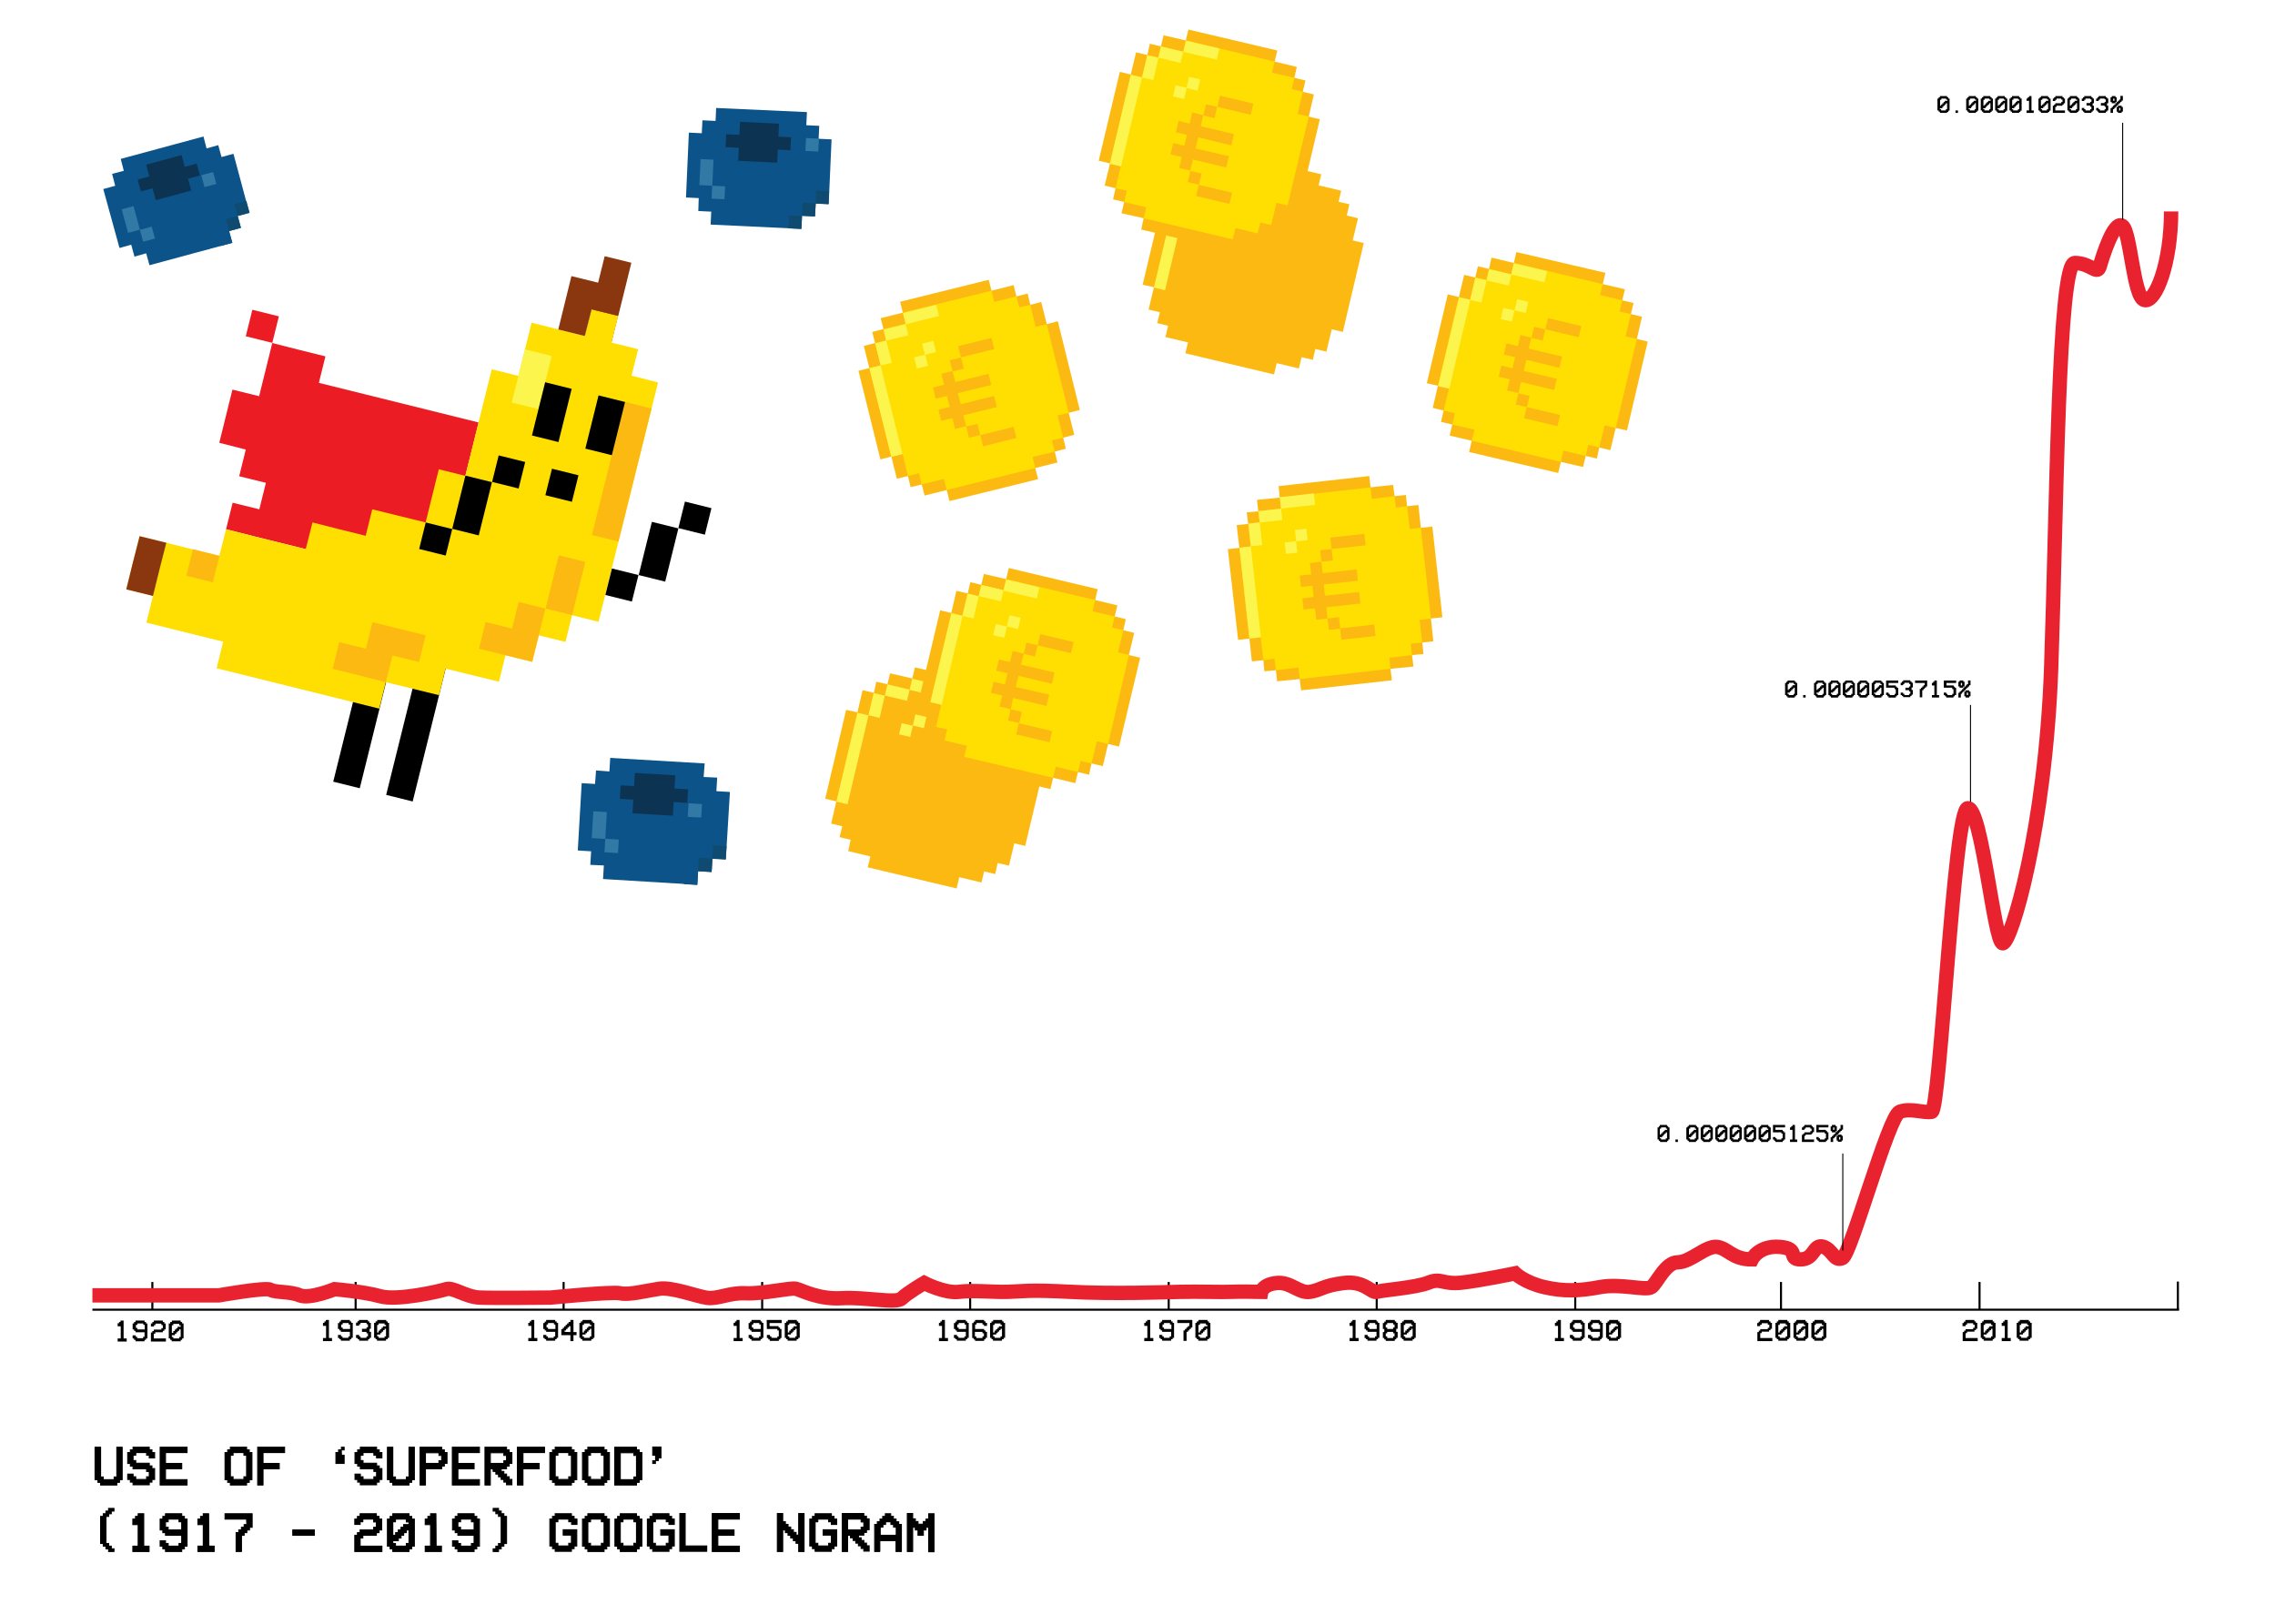 <?xml version="1.0" encoding="utf-8"?>
<!-- Generator: Adobe Illustrator 25.2.3, SVG Export Plug-In . SVG Version: 6.00 Build 0)  -->
<svg version="1.1" id="Layer_1" xmlns="http://www.w3.org/2000/svg" xmlns:xlink="http://www.w3.org/1999/xlink" x="0px" y="0px"
	 viewBox="0 0 1108 791" style="enable-background:new 0 0 1108 791;" xml:space="preserve">
<style type="text/css">
	.st0{fill:#EB1C24;}
	.st1{fill:#8A370F;}
	.st2{fill:#FFDE01;}
	.st3{fill:#FCB912;}
	.st4{fill:#FCF54D;}
	.st5{fill:#0F4B70;}
	.st6{fill:#0B5389;}
	.st7{fill:#0C3352;}
	.st8{fill:#3279A5;}
	.st9{fill:none;stroke:#000000;stroke-miterlimit:10;}
	.st10{fill:none;stroke:#E8222E;stroke-width:7;stroke-miterlimit:10;}
	.st11{stroke:#000000;stroke-width:0.5;stroke-miterlimit:10;}
	.st12{fill:none;stroke:#000000;stroke-width:0.5;stroke-miterlimit:10;}
</style>
<g id="Layer_1_1_">
	<g>
		<g>
			<polygon class="st0" points="155.3,186.5 158.5,173.6 145.6,170.4 132.6,167.1 129.4,180.1 126.2,193 113.2,189.8 106.8,215.7 
				119.7,219 116.5,232 129.5,235.2 126.3,248.1 113.3,244.9 110.1,257.8 123.1,261.1 213.8,283.6 233.1,205.8 			"/>
			
				<rect x="121" y="152.4" transform="matrix(0.241 -0.971 0.971 0.241 -57.438 244.577)" class="st0" width="13.3" height="13.3"/>
		</g>
		<rect x="143.2" y="343.4" transform="matrix(0.241 -0.971 0.971 0.241 -205.654 437.065)" width="66.8" height="13.3"/>
		<rect x="169" y="349.8" transform="matrix(0.241 -0.971 0.971 0.241 -192.308 467.015)" width="66.8" height="13.3"/>
		
			<rect x="286.3" y="152" transform="matrix(0.241 -0.971 0.971 0.241 68.336 404.768)" class="st1" width="13.3" height="13.3"/>
		<polygon class="st2" points="307.6,183 310.8,170.1 297.8,166.9 301.1,153.9 288.1,150.7 284.8,163.7 258.9,157.2 252.5,183.1 
			239.5,179.9 226.6,231.8 213.7,228.6 207.3,254.5 181.3,248.1 178.1,261 165.2,257.8 152.2,254.5 148.9,267.5 123.1,261.1 
			110.1,257.8 106.8,270.8 68,261.2 64.7,274.1 64.7,274.1 61.5,287.1 74.5,290.3 71.3,303.3 108.7,312.6 105.5,325.5 107,325.9 
			184.7,345.2 187.9,332.3 213.6,338.6 213.8,338.7 217,325.7 243,332.1 246.2,319.2 259.2,322.4 262.4,309.5 275.4,312.7 
			278.6,299.7 291.5,302.9 307.6,238.1 320.5,186.3 		"/>
		
			<rect x="92" y="269" transform="matrix(0.241 -0.971 0.971 0.241 -192.615 304.971)" class="st3" width="13.3" height="13.3"/>
		<polygon class="st3" points="181.4,303.1 178.2,316 165.2,312.8 162,325.8 187.9,332.3 191.2,319.3 204.1,322.5 207.3,309.5 		"/>
		<polygon class="st3" points="252.6,293.2 249.4,306.2 236.5,303 233.3,316 246.2,319.2 259.2,322.4 262.4,309.5 265.6,296.5 		"/>
		
			<rect x="261.9" y="278.5" transform="matrix(0.241 -0.971 0.971 0.241 -67.823 483.629)" class="st3" width="26.7" height="13.3"/>
		
			<rect x="269.3" y="223.3" transform="matrix(0.241 -0.971 0.971 0.241 6.571 468.304)" class="st3" width="66.8" height="13.3"/>
		<polygon class="st1" points="294.5,124.8 291.3,137.7 278.3,134.5 271.9,160.5 284.8,163.7 288.1,150.7 301.1,153.9 304.3,141 
			307.5,128 		"/>
		<polygon class="st4" points="255.7,170.2 252.5,183.1 249.2,196.1 262.2,199.3 265.5,186.3 268.7,173.4 		"/>
		<polygon class="st1" points="68,261.2 64.7,274.1 61.5,287.1 74.5,290.3 77.7,277.3 81,264.4 		"/>
		<g>
			<rect x="255.3" y="194.3" transform="matrix(0.241 -0.971 0.971 0.241 8.884 413.208)" width="26.7" height="13.3"/>
		</g>
		<g>
			<rect x="281.3" y="200.7" transform="matrix(0.241 -0.971 0.971 0.241 22.407 443.313)" width="26.7" height="13.3"/>
		</g>
		<rect x="266.9" y="229.9" transform="matrix(0.241 -0.971 0.971 0.241 -21.937 444.992)" width="13.3" height="13.3"/>
		<rect x="307.2" y="262.3" transform="matrix(0.241 -0.971 0.971 0.241 -17.674 515.208)" width="26.7" height="13.3"/>
		<rect x="331.7" y="245.9" transform="matrix(0.241 -0.971 0.971 0.241 11.672 520.072)" width="13.3" height="13.3"/>
		<rect x="296.1" y="278.5" transform="matrix(0.241 -0.971 0.971 0.241 -46.95 510.23)" width="13.3" height="13.3"/>
		<rect x="216.5" y="239.7" transform="matrix(0.241 -0.971 0.971 0.241 -64.68 410.064)" width="26.7" height="13.3"/>
		<rect x="241" y="223.4" transform="matrix(0.241 -0.971 0.971 0.241 -35.334 414.929)" width="13.3" height="13.3"/>
		<rect x="205.4" y="256" transform="matrix(0.241 -0.971 0.971 0.241 -93.935 405.178)" width="13.3" height="13.3"/>
	</g>
	<g>
		<polygon class="st3" points="509.8,157.9 507.1,147.1 501.8,148.5 500.5,143 495,144.4 493.7,138.9 482.9,141.6 481.5,136.3 
			438.4,147 439.7,152.3 428.9,155 430.3,160.3 424.8,161.7 426.2,167.1 420.7,168.5 423.4,179.3 418.1,180.6 428.8,223.8 
			434.1,222.4 436.8,233.2 442.2,231.9 443.5,237.3 448.9,236 450.3,241.4 461.1,238.7 462.4,244.1 505.6,233.4 504.2,228 
			515,225.3 513.7,220 519.1,218.6 517.8,213.2 523.2,211.8 520.5,201.1 525.9,199.7 515.2,156.5 		"/>
		<polygon class="st2" points="509.8,157.9 504.4,159.2 501.8,148.5 496.4,149.7 495,144.4 484.2,147.1 482.9,141.6 439.7,152.3 
			441.1,157.7 430.3,160.3 431.5,165.8 426.2,167.1 428.9,177.9 423.4,179.3 434.1,222.4 439.6,221.1 442.2,231.9 447.6,230.5 
			448.9,236 459.7,233.3 461.1,238.7 504.2,228 502.9,222.6 513.7,220 512.3,214.5 517.8,213.2 515.1,202.4 520.5,201.1 		"/>
		<g>
			
				<rect x="467" y="166.4" transform="matrix(0.971 -0.24 0.24 0.971 -26.725 119.132)" class="st3" width="16.7" height="5.6"/>
			
				<rect x="477.8" y="209.7" transform="matrix(0.971 -0.24 0.24 0.971 -36.81 122.995)" class="st3" width="16.7" height="5.6"/>
			<polygon class="st3" points="458.5,182.1 459.8,187.4 454.4,188.8 455.7,194.2 461.2,192.9 462.5,198.2 457.1,199.6 458.4,205 
				463.9,203.7 465.1,209 470.6,207.6 469.2,202.3 485.5,198.3 484.1,192.9 467.9,196.9 466.5,191.5 482.8,187.5 481.4,182.1 
				465.3,186.1 463.9,180.7 			"/>
			
				<rect x="463.1" y="174.6" transform="matrix(0.971 -0.24 0.24 0.971 -28.971 117.103)" class="st3" width="5.6" height="5.6"/>
			
				<rect x="471.1" y="206.9" transform="matrix(0.971 -0.24 0.24 0.971 -36.495 119.97)" class="st3" width="5.6" height="5.6"/>
		</g>
		
			<rect x="428.6" y="177.9" transform="matrix(0.971 -0.24 0.24 0.971 -35.446 109.482)" class="st4" width="5.6" height="44.5"/>
		
			<rect x="427.4" y="166.3" transform="matrix(0.971 -0.24 0.24 0.971 -28.682 108.366)" class="st4" width="5.6" height="11.1"/>
		
			<rect x="430.7" y="159" transform="matrix(0.971 -0.24 0.24 0.971 -26.093 109.525)" class="st4" width="11.1" height="5.6"/>
		
			<rect x="440.1" y="150.3" transform="matrix(0.971 -0.24 0.24 0.971 -23.646 112.2)" class="st4" width="16.7" height="5.6"/>
		
			<rect x="445.7" y="173.2" transform="matrix(0.971 -0.24 0.24 0.971 -29.145 112.883)" class="st4" width="5.6" height="5.6"/>
		
			<rect x="449.6" y="166.5" transform="matrix(0.971 -0.24 0.24 0.971 -27.422 113.623)" class="st4" width="5.6" height="5.6"/>
	</g>
	<g>
		<polygon class="st3" points="797.2,165.1 799.7,154.3 794.3,153 795.6,147.6 790.1,146.3 791.4,140.9 780.6,138.4 781.9,132.9 
			738.5,122.8 737.3,128.1 726.4,125.5 725.2,131 719.8,129.7 718.5,135.2 713.1,133.9 710.5,144.7 705.1,143.4 694.9,186.7 
			700.3,187.9 697.8,198.7 703.1,200 701.8,205.5 707.3,206.8 706,212.2 716.8,214.7 715.5,220.2 758.9,230.4 760.2,225 771,227.5 
			772.3,222.1 777.7,223.4 778.9,218 784.3,219.3 786.9,208.5 792.4,209.7 802.5,166.4 		"/>
		<polygon class="st2" points="797.2,165.1 791.7,163.9 794.3,153 788.8,151.8 790.1,146.3 779.3,143.7 780.6,138.4 737.3,128.1 
			736,133.6 725.2,131 723.9,136.3 718.5,135.2 716,146 710.5,144.7 700.3,187.9 705.7,189.2 703.1,200 708.6,201.3 707.3,206.8 
			718.1,209.3 716.8,214.7 760.2,225 761.4,219.5 772.3,222.1 773.5,216.7 778.9,218 781.5,207.2 786.9,208.5 		"/>
		<g>
			
				<rect x="758.6" y="151.1" transform="matrix(0.23 -0.973 0.973 0.23 431.123 863.784)" class="st3" width="5.6" height="16.7"/>
			
				<rect x="748.2" y="194.4" transform="matrix(0.23 -0.973 0.973 0.23 381.035 887.04)" class="st3" width="5.6" height="16.7"/>
			<polygon class="st3" points="740.5,163.2 739.2,168.6 733.7,167.3 732.4,172.7 737.9,174 736.6,179.4 731.2,178.1 729.9,183.5 
				735.3,184.8 734,190.2 739.5,191.5 740.8,186.1 756.9,190 758.2,184.5 742.1,180.7 743.4,175.3 759.5,179.2 760.8,173.7 
				744.5,169.8 745.8,164.5 			"/>
			
				<rect x="746.4" y="159.6" transform="matrix(0.23 -0.973 0.973 0.23 418.927 854.165)" class="st3" width="5.6" height="5.6"/>
			
				<rect x="738.8" y="192" transform="matrix(0.23 -0.973 0.973 0.23 381.47 871.732)" class="st3" width="5.6" height="5.6"/>
		</g>
		
			<rect x="686" y="164.1" transform="matrix(0.23 -0.973 0.973 0.23 382.964 817.828)" class="st4" width="44.5" height="5.6"/>
		
			<rect x="714.4" y="138.4" transform="matrix(0.23 -0.973 0.973 0.23 417.039 809.369)" class="st4" width="11.1" height="5.6"/>
		
			<rect x="727.2" y="129.4" transform="matrix(0.23 -0.973 0.973 0.23 430.855 814.376)" class="st4" width="5.6" height="11.1"/>
		
			<rect x="741.9" y="124.3" transform="matrix(0.23 -0.973 0.973 0.23 444.38 826.969)" class="st4" width="5.6" height="16.7"/>
		
			<rect x="731.4" y="150.3" transform="matrix(0.23 -0.973 0.973 0.23 416.401 832.493)" class="st4" width="5.6" height="5.6"/>
		
			<rect x="738.2" y="146.1" transform="matrix(0.23 -0.973 0.973 0.23 425.688 835.841)" class="st4" width="5.6" height="5.6"/>
	</g>
	<g>
		<polygon class="st3" points="504.1,367.5 506.7,356.7 501.4,355.4 502.6,349.9 497.2,348.8 498.5,343.3 487.7,340.7 488.9,335.3 
			445.6,325.1 444.3,330.5 433.5,328 432.2,333.3 426.8,332.1 425.6,337.5 420.1,336.2 417.6,347 412.1,345.8 401.9,389.1 
			407.3,390.4 404.8,401.2 410.2,402.5 408.9,407.8 414.3,409.1 413.1,414.6 423.9,417.2 422.6,422.5 465.9,432.8 467.2,427.3 
			478,429.9 479.3,424.5 484.7,425.8 485.9,420.4 491.4,421.7 494,410.8 499.3,412.1 509.6,368.8 		"/>
		
			<rect x="393" y="366.6" transform="matrix(0.23 -0.973 0.973 0.23 -39.764 688.566)" class="st4" width="44.5" height="5.6"/>
		
			<rect x="421.4" y="340.8" transform="matrix(0.23 -0.973 0.973 0.23 -5.577 680.054)" class="st4" width="11.1" height="5.6"/>
		
			<rect x="434.2" y="331.7" transform="matrix(0.23 -0.973 0.973 0.23 8.325 685.018)" class="st4" width="5.6" height="11.1"/>
		
			<rect x="449" y="326.8" transform="matrix(0.23 -0.973 0.973 0.23 21.75 697.789)" class="st4" width="5.6" height="16.7"/>
		
			<rect x="438.5" y="352.7" transform="matrix(0.23 -0.973 0.973 0.23 -6.171 703.263)" class="st4" width="5.6" height="5.6"/>
		
			<rect x="445.2" y="348.4" transform="matrix(0.23 -0.973 0.973 0.23 3.158 706.482)" class="st4" width="5.6" height="5.6"/>
	</g>
	<g>
		<polygon class="st3" points="658.8,117.1 661.4,106.3 655.9,105 657.2,99.5 651.9,98.3 653.2,92.9 642.2,90.3 643.5,84.9 
			600.3,74.7 599,80.1 588.2,77.5 586.9,83 581.4,81.7 580.2,87.1 574.8,85.8 572.2,96.7 566.8,95.4 556.5,138.7 562,139.9 
			559.4,150.8 564.9,152.1 563.6,157.4 568.9,158.7 567.6,164.2 578.6,166.8 577.3,172.1 620.5,182.4 621.8,176.9 632.6,179.5 
			633.9,174 639.4,175.3 640.6,170 646,171.3 648.6,160.4 654,161.7 664.2,118.4 		"/>
		
			<rect x="547.5" y="116.2" transform="matrix(0.23 -0.973 0.973 0.23 322.979 646.089)" class="st4" width="44.5" height="5.6"/>
		
			<rect x="576" y="90.3" transform="matrix(0.23 -0.973 0.973 0.23 357.22 637.689)" class="st4" width="11.1" height="5.6"/>
		
			<rect x="588.8" y="81.3" transform="matrix(0.23 -0.973 0.973 0.23 371.035 642.697)" class="st4" width="5.6" height="11.1"/>
		
			<rect x="603.7" y="76.4" transform="matrix(0.23 -0.973 0.973 0.23 384.596 655.483)" class="st4" width="5.6" height="16.7"/>
		
			<rect x="593.1" y="102.3" transform="matrix(0.23 -0.973 0.973 0.23 356.625 660.899)" class="st4" width="5.6" height="5.6"/>
		
			<rect x="599.9" y="98.1" transform="matrix(0.23 -0.973 0.973 0.23 365.891 664.228)" class="st4" width="5.6" height="5.6"/>
	</g>
	<g>
		<polygon class="st3" points="637.4,56.8 639.9,46 634.5,44.7 635.8,39.2 630.4,37.9 631.6,32.6 620.8,30 622.1,24.6 578.8,14.4 
			577.5,19.7 566.7,17.2 565.4,22.6 560,21.3 558.8,26.8 553.3,25.5 550.7,36.3 545.4,35 535.1,78.3 540.6,79.6 538,90.4 
			543.3,91.7 542.1,97.1 547.5,98.4 546.2,103.9 557,106.3 555.8,111.8 599.1,122.1 600.4,116.6 611.2,119.2 612.5,113.7 617.9,115 
			619.1,109.6 624.6,110.9 627.1,100.1 632.6,101.3 642.8,58.1 		"/>
		<polygon class="st2" points="637.4,56.8 632,55.5 634.5,44.7 629.1,43.4 630.4,37.9 619.5,35.4 620.8,30 577.5,19.7 576.2,25.2 
			565.4,22.6 564.1,28 558.8,26.8 556.2,37.6 550.7,36.3 540.6,79.6 545.9,80.9 543.3,91.7 548.8,92.9 547.5,98.4 558.3,101 
			557,106.3 600.4,116.6 601.7,111.1 612.5,113.7 613.8,108.4 619.1,109.6 621.7,98.8 627.1,100.1 		"/>
		<g>
			
				<rect x="598.8" y="42.8" transform="matrix(0.23 -0.973 0.973 0.23 413.522 624.865)" class="st3" width="5.6" height="16.7"/>
			
				<rect x="588.4" y="86.2" transform="matrix(0.23 -0.973 0.973 0.23 363.322 648.173)" class="st3" width="5.6" height="16.7"/>
			<polygon class="st3" points="580.7,54.8 579.4,60.2 574,58.9 572.7,64.4 578.1,65.7 576.8,71 571.4,69.7 570.1,75.2 575.6,76.5 
				574.3,81.8 579.7,83.1 581,77.7 597.2,81.6 598.5,76.1 582.3,72.3 583.6,66.9 599.7,70.8 601,65.3 584.8,61.5 586,56.1 			"/>
			
				<rect x="586.6" y="51.2" transform="matrix(0.23 -0.973 0.973 0.23 401.327 615.245)" class="st3" width="5.6" height="5.6"/>
			
				<rect x="579" y="83.7" transform="matrix(0.23 -0.973 0.973 0.23 363.869 632.812)" class="st3" width="5.6" height="5.6"/>
		</g>
		
			<rect x="526.1" y="55.8" transform="matrix(0.23 -0.973 0.973 0.23 365.223 578.845)" class="st4" width="44.5" height="5.6"/>
		
			<rect x="554.6" y="30" transform="matrix(0.23 -0.973 0.973 0.23 399.463 570.446)" class="st4" width="11.1" height="5.6"/>
		
			<rect x="567.4" y="21" transform="matrix(0.23 -0.973 0.973 0.23 413.227 575.341)" class="st4" width="5.6" height="11.1"/>
		
			<rect x="582.3" y="16" transform="matrix(0.23 -0.973 0.973 0.23 426.848 588.131)" class="st4" width="5.6" height="16.7"/>
		
			<rect x="571.8" y="42" transform="matrix(0.23 -0.973 0.973 0.23 398.869 593.655)" class="st4" width="5.6" height="5.6"/>
		
			<rect x="578.3" y="37.9" transform="matrix(0.23 -0.973 0.973 0.23 407.947 596.858)" class="st4" width="5.6" height="5.6"/>
	</g>
	<g>
		<polygon class="st3" points="692,257.1 690.8,246 685.3,246.6 684.7,241.1 679.2,241.7 678.5,236.2 667.5,237.4 666.9,231.9 
			622.7,236.8 623.3,242.4 612.2,243.5 612.8,249.1 607.2,249.6 607.9,255.2 602.3,255.8 603.6,266.9 598,267.5 603,311.7 
			608.5,311.1 609.7,322.2 615.3,321.6 615.8,327 621.4,326.5 622,331.9 633,330.8 633.7,336.3 677.9,331.4 677.2,325.8 
			688.4,324.7 687.7,319.1 693.3,318.6 692.7,313 698.1,312.4 696.9,301.3 702.5,300.7 697.6,256.5 		"/>
		<polygon class="st2" points="692,257.1 686.6,257.7 685.3,246.6 679.8,247.3 679.2,241.7 668.1,243 667.5,237.4 623.3,242.4 
			623.8,247.8 612.8,249.1 613.5,254.6 607.9,255.2 609.2,266.2 603.6,266.9 608.5,311.1 614,310.5 615.3,321.6 620.7,320.9 
			621.4,326.5 632.4,325.2 633,330.8 677.2,325.8 676.7,320.4 687.7,319.1 687.1,313.6 692.7,313 691.4,302 696.9,301.3 		"/>
		<g>
			
				<rect x="648.1" y="261" transform="matrix(0.994 -0.11 0.11 0.994 -25.015 73.742)" class="st3" width="16.7" height="5.6"/>
			
				<rect x="652.9" y="305.2" transform="matrix(0.994 -0.11 0.11 0.994 -29.844 74.537)" class="st3" width="16.7" height="5.6"/>
			<polygon class="st3" points="638,274.3 638.6,279.8 633,280.4 633.7,285.9 639.2,285.3 639.8,290.8 634.3,291.5 634.9,296.9 
				640.4,296.4 641.1,301.9 646.5,301.3 646,295.8 662.6,294 661.9,288.4 645.3,290.2 644.7,284.7 661.3,282.9 660.8,277.4 
				644.2,279.2 643.5,273.6 			"/>
			
				<rect x="643.2" y="267.8" transform="matrix(0.994 -0.11 0.11 0.994 -25.826 72.635)" class="st3" width="5.6" height="5.6"/>
			
				<rect x="646.8" y="301" transform="matrix(0.994 -0.11 0.11 0.994 -29.453 73.231)" class="st3" width="5.6" height="5.6"/>
		</g>
		
			<rect x="606" y="266.4" transform="matrix(0.994 -0.11 0.11 0.994 -28.035 68.656)" class="st4" width="5.6" height="44.5"/>
		
			<rect x="608.5" y="254.8" transform="matrix(0.994 -0.11 0.11 0.994 -24.909 68.759)" class="st4" width="5.6" height="11.1"/>
		
			<rect x="613.1" y="248.4" transform="matrix(0.994 -0.11 0.11 0.994 -23.859 69.511)" class="st4" width="11.1" height="5.6"/>
		
			<rect x="623.5" y="241.3" transform="matrix(0.994 -0.11 0.11 0.994 -22.999 70.919)" class="st4" width="16.7" height="5.6"/>
		
			<rect x="625.9" y="264" transform="matrix(0.994 -0.11 0.11 0.994 -25.513 70.71)" class="st4" width="5.6" height="5.6"/>
		
			<rect x="630.9" y="257.9" transform="matrix(0.994 -0.11 0.11 0.994 -24.812 71.223)" class="st4" width="5.6" height="5.6"/>
	</g>
	<g>
		<polygon class="st3" points="549.8,319.1 552.4,308.3 547.1,307 548.3,301.6 542.9,300.3 544.2,294.9 533.4,292.3 534.6,287 
			491.3,276.7 490,282.1 479.2,279.6 477.9,284.9 472.6,283.6 471.3,289.1 465.8,287.8 463.3,298.6 457.9,297.3 447.6,340.7 
			453.1,342 450.5,352.8 455.9,354.1 454.6,359.4 460,360.7 458.8,366.2 469.6,368.7 468.3,374.1 511.6,384.4 512.9,378.9 
			523.7,381.5 525,376.1 530.4,377.4 531.6,371.9 537.1,373.2 539.7,362.4 545,363.7 555.3,320.4 		"/>
		<polygon class="st2" points="549.8,319.1 544.5,317.8 547.1,307 541.6,305.7 542.9,300.3 532.1,297.8 533.4,292.3 490,282.1 
			488.7,287.5 477.9,284.9 476.6,290.4 471.3,289.1 468.7,299.9 463.3,298.6 453.1,342 458.4,343.3 455.9,354.1 461.3,355.3 
			460,360.7 470.9,363.3 469.6,368.7 512.9,378.9 514.2,373.5 525,376.1 526.3,370.7 531.6,371.9 534.2,361.1 539.7,362.4 		"/>
		<g>
			
				<rect x="511.3" y="305.1" transform="matrix(0.23 -0.973 0.973 0.23 90.906 741.686)" class="st3" width="5.6" height="16.7"/>
			
				<rect x="500.9" y="348.4" transform="matrix(0.23 -0.973 0.973 0.23 40.705 764.995)" class="st3" width="5.6" height="16.7"/>
			<polygon class="st3" points="493.2,317.1 491.9,322.5 486.5,321.3 485.2,326.7 490.7,327.9 489.4,333.4 483.9,332.1 482.6,337.5 
				488.1,338.8 486.8,344.2 492.3,345.5 493.4,340 509.7,343.9 511,338.4 494.7,334.7 496,329.2 512.3,333.1 513.6,327.6 
				497.3,323.8 498.6,318.4 			"/>
			
				<rect x="499.2" y="313.5" transform="matrix(0.23 -0.973 0.973 0.23 78.76 732.125)" class="st3" width="5.6" height="5.6"/>
			
				<rect x="491.5" y="346" transform="matrix(0.23 -0.973 0.973 0.23 41.252 749.634)" class="st3" width="5.6" height="5.6"/>
		</g>
		
			<rect x="438.7" y="318.1" transform="matrix(0.23 -0.973 0.973 0.23 42.739 695.731)" class="st4" width="44.5" height="5.6"/>
		
			<rect x="467.1" y="292.3" transform="matrix(0.23 -0.973 0.973 0.23 76.842 687.262)" class="st4" width="11.1" height="5.6"/>
		
			<rect x="480" y="283.3" transform="matrix(0.23 -0.973 0.973 0.23 90.63 692.279)" class="st4" width="5.6" height="11.1"/>
		
			<rect x="494.7" y="278.4" transform="matrix(0.23 -0.973 0.973 0.23 104.055 705.051)" class="st4" width="5.6" height="16.7"/>
		
			<rect x="484.2" y="304.4" transform="matrix(0.23 -0.973 0.973 0.23 76.135 710.525)" class="st4" width="5.6" height="5.6"/>
		
			<rect x="490.9" y="300.1" transform="matrix(0.23 -0.973 0.973 0.23 85.463 713.744)" class="st4" width="5.6" height="5.6"/>
	</g>
	<g>
		
			<rect x="333.3" y="424.2" transform="matrix(5.905555e-02 -0.998 0.998 5.905555e-02 -109.996 738.273)" class="st5" width="6.6" height="6.6"/>
		<g>
			<polygon class="st6" points="355.5,385.8 348.9,385.4 349.3,378.8 342.7,378.5 343.2,371.9 297.2,369.2 296.8,375.8 290.3,375.3 
				289.8,381.9 283.3,381.5 281.4,414.3 287.9,414.7 287.5,421.3 294.1,421.6 293.7,428.2 339.6,431 340,424.4 346.6,424.8 
				347,418.2 353.5,418.6 			"/>
			
				<rect x="315.3" y="370.4" transform="matrix(5.905555e-02 -0.998 0.998 5.905555e-02 -86.389 681.962)" class="st7" width="6.6" height="32.9"/>
			
				<rect x="308.7" y="377.1" transform="matrix(5.905555e-02 -0.998 0.998 5.905555e-02 -86.53 682.001)" class="st7" width="19.7" height="19.7"/>
			
				<rect x="285.4" y="398.5" transform="matrix(5.905555e-02 -0.998 0.998 5.905555e-02 -126.363 669.578)" class="st8" width="13.1" height="6.6"/>
			
				<rect x="294.7" y="408.7" transform="matrix(5.905555e-02 -0.998 0.998 5.905555e-02 -130.886 685.151)" class="st8" width="6.6" height="6.6"/>
			
				<rect x="340.2" y="417.9" transform="matrix(5.905555e-02 -0.998 0.998 5.905555e-02 -97.176 739.244)" class="st5" width="6.6" height="6.6"/>
			
				<rect x="347.2" y="411.8" transform="matrix(5.905555e-02 -0.998 0.998 5.905555e-02 -84.606 740.527)" class="st5" width="6.6" height="6.6"/>
			
				<rect x="335.2" y="391.4" transform="matrix(5.905555e-02 -0.998 0.998 5.905555e-02 -75.457 709.306)" class="st8" width="6.6" height="6.6"/>
		</g>
	</g>
	<g>
		<polygon class="st6" points="405,67.9 398.7,67.6 399,61.3 392.7,61 393,54.6 348.8,52.6 348.5,58.9 342.1,58.6 341.8,64.9 
			335.5,64.6 334.1,96.2 340.3,96.5 340.1,102.8 346.4,103.1 346.1,109.4 390.3,111.5 390.6,105.2 396.9,105.5 397.3,99.2 
			403.6,99.5 		"/>
		
			<rect x="366.2" y="53.5" transform="matrix(4.686860e-02 -0.999 0.999 4.686860e-02 282.778 435.025)" class="st7" width="6.3" height="31.6"/>
		
			<rect x="360" y="59.8" transform="matrix(4.686860e-02 -0.999 0.999 4.686860e-02 282.913 435.175)" class="st7" width="19" height="19"/>
		
			<rect x="337.7" y="80.8" transform="matrix(4.686860e-02 -0.999 0.999 4.686860e-02 244.072 423.753)" class="st8" width="12.7" height="6.3"/>
		
			<rect x="346.7" y="90.6" transform="matrix(4.686860e-02 -0.999 0.999 4.686860e-02 239.808 438.875)" class="st8" width="6.3" height="6.3"/>
		
			<rect x="384.1" y="105.1" transform="matrix(4.686860e-02 -0.999 0.999 4.686860e-02 261.034 490.021)" class="st5" width="6.3" height="6.3"/>
		
			<rect x="390.8" y="99" transform="matrix(4.686860e-02 -0.999 0.999 4.686860e-02 273.453 490.807)" class="st5" width="6.3" height="6.3"/>
		
			<rect x="397.4" y="93" transform="matrix(4.686860e-02 -0.999 0.999 4.686860e-02 285.669 491.769)" class="st5" width="6.3" height="6.3"/>
		
			<rect x="392.4" y="67.5" transform="matrix(4.686860e-02 -0.999 0.999 4.686860e-02 306.433 462.38)" class="st8" width="6.3" height="6.3"/>
	</g>
	<g id="top_lines">
	</g>
	<g>
		<rect x="106.5" y="113.2" transform="matrix(0.965 -0.262 0.262 0.965 -26.611 32.735)" class="st5" width="6" height="6"/>
		<g>
			<polygon class="st6" points="113.7,74.9 107.9,76.5 106.3,70.7 100.6,72.3 99.1,66.5 58.8,77.4 60.3,83.2 54.6,84.7 56.1,90.5 
				50.3,92.1 58.2,120.8 63.9,119.2 65.5,125 71.2,123.4 72.8,129.2 113.1,118.3 111.5,112.6 117.3,111 115.7,105.2 121.4,103.6 			
				"/>
			
				<rect x="67.3" y="83.5" transform="matrix(0.965 -0.262 0.262 0.965 -19.785 24.548)" class="st7" width="29.8" height="6"/>
			
				<rect x="73.2" y="77.6" transform="matrix(0.965 -0.262 0.262 0.965 -19.801 24.536)" class="st7" width="17.9" height="17.9"/>
			
				<rect x="60.7" y="101" transform="matrix(0.965 -0.262 0.262 0.965 -25.786 20.416)" class="st8" width="6" height="11.9"/>
			<rect x="68.8" y="111.1" transform="matrix(0.965 -0.262 0.262 0.965 -27.378 22.788)" class="st8" width="6" height="6"/>
			
				<rect x="110.7" y="105.9" transform="matrix(0.965 -0.262 0.262 0.965 -24.553 33.581)" class="st5" width="6" height="6"/>
			<rect x="114.9" y="98.6" transform="matrix(0.965 -0.262 0.262 0.965 -22.494 34.426)" class="st5" width="6" height="6"/>
			<rect x="98.7" y="84.5" transform="matrix(0.965 -0.262 0.262 0.965 -19.367 29.691)" class="st8" width="6" height="6"/>
		</g>
	</g>
	<line class="st9" x1="45" y1="638" x2="1061.3" y2="638"/>
	<line class="st9" x1="867.4" y1="638" x2="867.4" y2="624.5"/>
	<line class="st9" x1="964.1" y1="638" x2="964.1" y2="624.5"/>
	<line class="st9" x1="670.5" y1="638" x2="670.5" y2="624.5"/>
	<line class="st9" x1="767.2" y1="638" x2="767.2" y2="624.5"/>
	<line class="st9" x1="472.5" y1="638" x2="472.5" y2="624.5"/>
	<line class="st9" x1="569.2" y1="638" x2="569.2" y2="624.5"/>
	<line class="st9" x1="274.5" y1="638" x2="274.5" y2="624.5"/>
	<line class="st9" x1="371.2" y1="638" x2="371.2" y2="624.5"/>
	<line class="st9" x1="173.2" y1="638" x2="173.2" y2="624.5"/>
	<line class="st9" x1="74.2" y1="638" x2="74.2" y2="624.5"/>
	<path class="st10" d="M45,631h61.7c0,0,23.1-4.1,25.1-2.7c2,1.4,9.5,0.7,14.2,2.7s17-3,17-3s14.2,1.2,22.4,3.5
		c8.1,2.2,28.5-2.4,31.9-3.5s9.5,3.8,16.3,4.1s34.6,0,34.6,0s29.9-3,33.9-2.1c4.1,1,12.9-1.3,19-2.2s17.6,3.5,23.1,4.4
		c5.4,0.8,10.9-2.6,19-2.2c8.1,0.4,21.7-2.8,24.4-2.2c2.7,0.6,10.9,5.3,22.4,4.6s26.5,2.8,29.2,0.1s10.9-7.5,10.9-7.5
		s10.2,5.2,17,4.3s16.3,0.2,23.7,0c7.5-0.2,9.5-1.1,30.5,0s45.4,0.2,53.6,0c8.2-0.2,21.1,0.2,24.5,0s14.9,0,14.9,0s0.7-3.6,7.5-4.3
		s10.9,5.2,16.3,4.3s6.1-3,16.3-4.3s13.6,5.2,16.3,4.3s19-2,25.1-4.5s6.8,1.1,16.3,0s25.8-4.5,25.8-4.5s4.7,4.5,14.2,6.7
		s17,1.9,27.1,0c10.2-1.9,22.4,1.9,25.1,0c2.7-1.9,6.8-12.1,12.9-12.1s13.6-8.1,19-7.5c5.4,0.7,7.5,6.1,17,6.1c0,0,3.4-6.9,13.6-6.1
		s3.4,6.1,10.2,6.1s6.1-7.6,10.9-6.2c4.7,1.4,5.4,7.6,9.5,5.5c4.1-2,22.4-69.2,27.8-71.2c5.4-2,11.5,0.7,15.6,0
		s10.9-147.9,17.6-147.9c6.8,0,12.9,65.8,17,65.8S996.3,403,999,325s3.4-197,11.5-196.9s10.9,6.3,12.2,1.5
		c1.4-4.8,6.8-22.2,10.9-19.6s5.4,35.1,10.9,36.2s12.9-18.2,12.9-43.2"/>
	<g>
		<path class="st11" d="M47.6,720.8h-1.3V705H49v14.5h1.3v1.3h5.3v-1.3h1.3V705h2.6v15.8h-1.3v1.3h-1.3v1.3H49v-1.3h-1.3v-1.3H47.6z
			"/>
		<path class="st11" d="M74,707.6h1.3v2.6h-2.6v-1.3h-1.3v-1.3h-5.3v1.3h-1.3v2.6h1.3v1.3h6.6v1.3H74v1.3h1.3v5.3H74v1.3h-1.3v1.3
			h-7.9V722h-1.3v-1.3h-1.3v-2.6h2.6v1.3h1.3v1.3h5.3v-1.3h1.3v-2.6h-1.3v-1.3h-6.6v-1.3h-1.3v-1.3h-1.3v-5.3h1.3v-1.3h1.3V705h7.9
			v1.3H74V707.6z"/>
		<path class="st11" d="M91.1,705v2.6H80.6v5.3h7.9v2.6h-7.9v5.3h10.5v2.6H78V705H91.1z"/>
		<path class="st11" d="M112.2,706.3V705h7.9v1.3h1.3v1.3h1.3v13.2h-1.3v1.3h-1.3v1.3h-7.9v-1.3h-1.3v-1.3h-1.3v-13.2h1.3v-1.3
			H112.2z M118.8,707.6h-5.3v1.3h-1.3v10.5h1.3v1.3h5.3v-1.3h1.3v-10.5h-1.3V707.6z"/>
		<path class="st11" d="M138.6,705v2.6h-10.5v5.3h7.9v2.6h-7.9v7.9h-2.6V705H138.6z"/>
		<path class="st11" d="M166.3,708.9h1.3v4h-4v-5.3h1.3v-1.3h1.3L166.3,708.9L166.3,708.9z M167.6,705v1.3h-1.3V705H167.6z"/>
		<path class="st11" d="M184.7,707.6h1.3v2.6h-2.6v-1.3h-1.3v-1.3h-5.3v1.3h-1.3v2.6h1.3v1.3h6.6v1.3h1.3v1.3h1.3v5.3h-1.3v1.3h-1.3
			v1.3h-7.9V722h-1.3v-1.3h-1.3v-2.6h2.6v1.3h1.3v1.3h5.3v-1.3h1.3v-2.6h-1.3v-1.3h-6.6v-1.3h-1.3v-1.3h-1.3v-5.3h1.3v-1.3h1.3V705
			h7.9v1.3h1.3V707.6z"/>
		<path class="st11" d="M190,720.8h-1.3V705h2.6v14.5h1.3v1.3h5.3v-1.3h1.3V705h2.6v15.8h-1.3v1.3h-1.3v1.3h-7.9v-1.3H190V720.8z"/>
		<path class="st11" d="M207.2,715.5v7.9h-2.6V705h10.5v1.3h1.3v1.3h1.3v5.3h-1.3v1.3h-1.3v1.3L207.2,715.5L207.2,715.5z
			 M207.2,707.6v5.3h6.6v-1.3h1.3V709h-1.3v-1.3h-6.6V707.6z"/>
		<path class="st11" d="M233.5,705v2.6H223v5.3h7.9v2.6H223v5.3h10.5v2.6h-13.2V705H233.5z"/>
		<path class="st11" d="M240.1,715.5h-1.3v7.9h-2.6V705h10.5v1.3h1.3v1.3h1.3v5.3H248v1.3h-1.3v1.3h-2.6v1.3h1.3v1.3h1.3v1.3h1.3
			v1.3h1.3v2.6h-2.6V722h-1.3v-1.3h-1.3v-1.3h-1.3v-1.3h-1.3v-1.3h-1.3L240.1,715.5L240.1,715.5z M238.8,707.6v5.3h6.6v-1.3h1.3V709
			h-1.3v-1.3h-6.6V707.6z"/>
		<path class="st11" d="M265.2,705v2.6h-10.5v5.3h7.9v2.6h-7.9v7.9H252V705H265.2z"/>
		<path class="st11" d="M270.4,706.3V705h7.9v1.3h1.3v1.3h1.3v13.2h-1.3v1.3h-1.3v1.3h-7.9v-1.3h-1.3v-1.3h-1.3v-13.2h1.3v-1.3
			H270.4z M277,707.6h-5.3v1.3h-1.3v10.5h1.3v1.3h5.3v-1.3h1.3v-10.5H277V707.6z"/>
		<path class="st11" d="M286.3,706.3V705h7.9v1.3h1.3v1.3h1.3v13.2h-1.3v1.3h-1.3v1.3h-7.9v-1.3H285v-1.3h-1.3v-13.2h1.3v-1.3H286.3
			z M292.9,707.6h-5.3v1.3h-1.3v10.5h1.3v1.3h5.3v-1.3h1.3v-10.5h-1.3V707.6z"/>
		<path class="st11" d="M299.4,723.4V705H310v1.3h1.3v1.3h1.3v13.2h-1.3v1.3H310v1.3L299.4,723.4L299.4,723.4z M302.1,707.6v13.2
			h6.6v-1.3h1.3V709h-1.3v-1.3h-6.6V707.6z"/>
		<path class="st11" d="M319.2,708.9h-1.3v-4h4v5.3h-1.3v1.3h-1.3v-2.6H319.2z M317.9,712.9v-1.3h1.3v1.3H317.9z"/>
		<path class="st11" d="M54.2,754.5h1.3v1.3h-2.6v-1.3h-1.3v-1.3h-1.3v-1.3H49v-13.2h1.3v-1.3h1.3v-1.3h1.3v-1.3h2.6v1.3h-1.3v1.3
			h-1.3v1.3h-1.3v13.2h1.3v1.3h1.3C54.2,753.2,54.2,754.5,54.2,754.5z"/>
		<path class="st11" d="M70,753.2h2.6v2.6h-7.9v-2.6h2.6v-10.5h-2.6V740H66v-1.3h1.3v-1.3H70V753.2z"/>
		<path class="st11" d="M79.3,753.2H78v-2.6h2.6v1.3h1.3v1.3h5.3v-1.3h1.3v-4h-7.9v-1.3h-1.3v-1.3H78V740h1.3v-1.3h1.3v-1.3h7.9v1.3
			h1.3v1.3h1.3v13.2h-1.3v1.3h-1.3v1.3h-7.9v-1.3h-1.3V753.2z M88.5,745.3v-4h-1.3V740h-5.3v1.3h-1.3v2.7h1.3v1.3H88.5z"/>
		<path class="st11" d="M101.7,753.2h2.6v2.6h-7.9v-2.6H99v-10.5h-2.6V740h1.3v-1.3H99v-1.3h2.6L101.7,753.2L101.7,753.2z"/>
		<path class="st11" d="M120.1,740h-10.5v-2.6h13.2v6.6h-1.3v1.3h-1.3v1.3h-1.3v1.3h-1.3v7.9H115v-9.2h1.3v-1.3h1.3V744h1.3v-1.3
			h1.3L120.1,740L120.1,740z"/>
		<path class="st11" d="M153.1,745.3v2.6h-10.5v-2.6H153.1z"/>
		<path class="st11" d="M175.5,753.2H186v2.6h-13.2v-7.9h1.3v-1.3h1.3v-1.3h6.6V744h1.3v-2.6H182V740h-5.3v1.3h-1.3v1.3h-2.6V740
			h1.3v-1.3h1.3v-1.3h7.9v1.3h1.3v1.3h1.3v5.3h-1.3v1.3h-1.3v1.3h-6.6v1.3h-1.3v4L175.5,753.2L175.5,753.2z"/>
		<path class="st11" d="M191.3,738.7v-1.3h7.9v1.3h1.3v1.3h1.3v13.2h-1.3v1.3h-1.3v1.3h-7.9v-1.3H190v-1.3h-1.3V740h1.3v-1.3H191.3z
			 M192.7,747.9v-1.3h1.3v-1.3h1.3V744h1.3v-1.3h2.6v-1.3h-1.3V740h-5.3v1.3h-1.3v6.6L192.7,747.9L192.7,747.9z M191.3,750.6v1.3
			h1.3v1.3h5.3v-1.3h1.3v-6.6h-1.3v1.3h-1.3v1.3h-1.3v1.3H194v1.3h-2.7V750.6z"/>
		<path class="st11" d="M212.4,753.2h2.6v2.6h-7.9v-2.6h2.6v-10.5h-2.6V740h1.3v-1.3h1.3v-1.3h2.6L212.4,753.2L212.4,753.2z"/>
		<path class="st11" d="M221.7,753.2h-1.3v-2.6h2.6v1.3h1.3v1.3h5.3v-1.3h1.3v-4H223v-1.3h-1.3v-1.3h-1.3V740h1.3v-1.3h1.3v-1.3h7.9
			v1.3h1.3v1.3h1.3v13.2h-1.3v1.3h-1.3v1.3H223v-1.3h-1.3V753.2z M230.9,745.3v-4h-1.3V740h-5.3v1.3H223v2.7h1.3v1.3H230.9z"/>
		<path class="st11" d="M242.8,754.5v1.3h-2.6v-1.3h1.3v-1.3h1.3v-1.3h1.3v-13.2h-1.3v-1.3h-1.3v-1.3h-1.3v-1.3h2.6v1.3h1.3v1.3h1.3
			v1.3h1.3v13.2h-1.3v1.3h-1.3v1.3H242.8z"/>
		<path class="st11" d="M279.7,740h1.3v2.6h-2.6v-1.3H277V740h-5.3v1.3h-1.3v10.5h1.3v1.3h5.3v-1.3h1.3v-4h-4v-2.6h6.6v7.9h-1.3v1.3
			h-1.3v1.3h-7.9v-1.3h-1.3v-1.3h-1.3V740h1.3v-1.3h1.3v-1.3h7.9v1.3h1.3v1.3H279.7z"/>
		<path class="st11" d="M286.3,738.7v-1.3h7.9v1.3h1.3v1.3h1.3v13.2h-1.3v1.3h-1.3v1.3h-7.9v-1.3H285v-1.3h-1.3V740h1.3v-1.3H286.3z
			 M292.9,740h-5.3v1.3h-1.3v10.5h1.3v1.3h5.3v-1.3h1.3v-10.5h-1.3V740z"/>
		<path class="st11" d="M302.1,738.7v-1.3h7.9v1.3h1.3v1.3h1.3v13.2h-1.3v1.3H310v1.3h-7.9v-1.3h-1.3v-1.3h-1.3V740h1.3v-1.3H302.1z
			 M308.7,740h-5.3v1.3h-1.3v10.5h1.3v1.3h5.3v-1.3h1.3v-10.5h-1.3V740z"/>
		<path class="st11" d="M327.1,740h1.3v2.6h-2.6v-1.3h-1.3V740h-5.3v1.3h-1.3v10.5h1.3v1.3h5.3v-1.3h1.3v-4h-4v-2.6h6.6v7.9h-1.3
			v1.3h-1.3v1.3h-7.9v-1.3h-1.3v-1.3h-1.3V740h1.3v-1.3h1.3v-1.3h7.9v1.3h1.3V740z"/>
		<path class="st11" d="M331.1,755.8v-18.5h2.6v15.8h10.5v2.6h-13.1V755.8z"/>
		<path class="st11" d="M360.1,737.4v2.6h-10.5v5.3h7.9v2.6h-7.9v5.3h10.5v2.6h-13.2v-18.5h13.2V737.4z"/>
		<path class="st11" d="M381.2,745.3v10.5h-2.6v-18.5h2.6v4h1.3v1.3h1.3v1.3h1.3v1.3h1.3v1.3h1.3v1.3h1.3v-10.5h2.6v18.5H389v-4
			h-1.3v-1.3h-1.3v-1.3h-1.3v-1.3h-1.3v-1.3h-1.3v-1.3H381.2z"/>
		<path class="st11" d="M406.2,740h1.3v2.6h-2.6v-1.3h-1.3V740h-5.3v1.3H397v10.5h1.3v1.3h5.3v-1.3h1.3v-4h-4v-2.6h6.6v7.9h-1.3v1.3
			h-1.3v1.3H397v-1.3h-1.3v-1.3h-1.3V740h1.3v-1.3h1.3v-1.3h7.9v1.3h1.3L406.2,740L406.2,740z"/>
		<path class="st11" d="M414.1,747.9h-1.3v7.9h-2.6v-18.5h10.5v1.3h1.3v1.3h1.3v5.3H422v1.3h-1.3v1.3h-2.6v1.3h1.3v1.3h1.3v1.3h1.3
			v1.3h1.3v2.6h-2.6v-1.3h-1.3V753h-1.3v-1.3h-1.3v-1.3h-1.3v-1.3h-1.3v-1.2H414.1z M412.8,740v5.3h6.6V744h1.3v-2.6h-1.3V740H412.8
			z"/>
		<path class="st11" d="M428.6,755.8H426v-13.2h1.3v-1.3h1.3V740h1.3v-1.3h1.3v-1.3h2.6v1.3h1.3v1.3h1.3v1.3h1.3v1.3h1.3v13.2h-2.6
			v-5.3h-7.9v5.3H428.6z M428.6,747.9h7.9v-4h-1.3v-1.3h-1.3v-1.3h-2.6v1.3H430v1.3h-1.3v4H428.6z"/>
		<path class="st11" d="M444.5,755.8h-2.6v-18.5h2.6v2.6h1.3v1.3h1.3v1.3h2.6v-1.3h1.3V740h1.3v-2.6h2.6v18.5h-2.6V744H451v1.3h-1.3
			v2.6h-2.6v-2.6h-1.3V744h-1.3L444.5,755.8L444.5,755.8z"/>
	</g>
	<line class="st9" x1="1060.7" y1="637.8" x2="1060.7" y2="624.3"/>
</g>
<g id="Layer_2_1_">
	<g>
		<path d="M60.2,652h1.5v1.5h-4.4V652h1.5v-5.9h-1.5v-1.5H58V644h0.7v-0.7h1.5V652z"/>
		<path d="M65.3,652h-0.7v-1.5h1.5v0.7h0.7v0.7h2.9v-0.7h0.7V649H66v-0.7h-0.7v-0.7h-0.7v-2.9h0.7V644H66v-0.7h4.4v0.7h0.7v0.7h0.7
			v7.3h-0.7v0.7h-0.7v0.7H66v-0.7h-0.7V652z M70.5,647.6v-2.2h-0.7v-0.7h-2.9v0.7h-0.7v1.5h0.7v0.7H70.5z"/>
		<path d="M74.9,652h5.9v1.5h-7.3v-4.4h0.7v-0.7h0.7v-0.7h3.7V647h0.7v-1.5h-0.7v-0.7h-2.9v0.7H75v0.7h-1.5v-1.5h0.7V644h0.7v-0.7
			h4.4v0.7H80v0.7h0.7v2.9H80v0.7h-0.7v0.7h-3.7v0.7h-0.7C74.9,649.7,74.9,652,74.9,652z"/>
		<path d="M83.7,644v-0.7H88v0.7h0.7v0.7h0.7v7.3h-0.7v0.7H88v0.7h-4.4v-0.7h-0.7V652h-0.7v-7.3h0.7V644H83.7z M84.4,649.1v-0.7h0.7
			v-0.7h0.7V647h0.7v-0.7H88v-0.7h-0.7v-0.7h-2.9v0.7h-0.7v3.7h0.7V649.1z M83.7,650.6v0.7h0.7v0.7h2.9v-0.7H88v-3.7h-0.7v0.7h-0.7
			v0.7h-0.7v0.7h-0.7v0.7h-1.5V650.6z"/>
	</g>
	<g>
		<path d="M160.2,651.8h1.5v1.5h-4.4v-1.5h1.5v-5.9h-1.5v-1.5h0.7v-0.7h0.7V643h1.5V651.8z"/>
		<path d="M165.3,651.8h-0.7v-1.5h1.5v0.7h0.7v0.7h2.9V651h0.7v-2.2H166v-0.7h-0.7v-0.7h-0.7v-2.9h0.7v-0.7h0.7V643h4.4v0.7h0.7v0.7
			h0.7v7.3h-0.7v0.7h-0.7v0.7H166v-0.7h-0.7V651.8z M170.5,647.4v-2.2h-0.7v-0.7h-2.9v0.7h-0.7v1.5h0.7v0.7H170.5z"/>
		<path d="M174.1,651.8h-0.7v-1.5h1.5v0.7h0.7v0.7h2.9V651h0.7v-1.5h-0.7v-0.7h-2.2v-1.5h2.2v-0.7h0.7v-1.5h-0.7v-0.7h-2.9v0.7h-0.7
			v0.7h-1.5v-1.5h0.7v-0.7h0.7V643h4.4v0.7h0.7v0.7h0.7v2.9H180v1.5h0.7v2.9H180v0.7h-0.7v0.7h-4.4v-0.7h-0.7v-0.6H174.1z"/>
		<path d="M183.7,643.7V643h4.4v0.7h0.7v0.7h0.7v7.3h-0.7v0.7H188v0.7h-4.4v-0.7h-0.7v-0.7h-0.7v-7.3h0.7v-0.7H183.7z M184.4,648.9
			v-0.7h0.7v-0.7h0.7v-0.7h0.7v-0.7h1.5v-0.7h-0.7v-0.7h-2.9v0.7h-0.7v3.7h0.7V648.9z M183.7,650.3v0.7h0.7v0.7h2.9V651h0.7v-3.7
			h-0.7v0.7h-0.7v0.7h-0.7v0.7h-0.7v0.7h-1.5V650.3z"/>
	</g>
	<g>
		<path d="M260.2,651.8h1.5v1.5h-4.4v-1.5h1.5v-5.9h-1.5v-1.5h0.7v-0.7h0.7V643h1.5L260.2,651.8L260.2,651.8z"/>
		<path d="M265.3,651.8h-0.7v-1.5h1.5v0.7h0.7v0.7h2.9V651h0.7v-2.2H266v-0.7h-0.7v-0.7h-0.7v-2.9h0.7v-0.7h0.7V643h4.4v0.7h0.7v0.7
			h0.7v7.3h-0.7v0.7h-0.7v0.7H266v-0.7h-0.7V651.8z M270.5,647.4v-2.2h-0.7v-0.7h-2.9v0.7h-0.7v1.5h0.7v0.7H270.5z"/>
		<path d="M277.8,643.7V643h1.5v5.9h1.5v1.5h-1.5v2.9h-1.5v-2.9h-4.4v-2.9h0.7v-0.7h0.7v-0.7h0.7v-0.7h0.7v-0.7h0.7V644h0.9V643.7z
			 M277.8,648.9V646h-0.7v0.7h-0.7v0.7h-0.7v0.7H275v0.7L277.8,648.9L277.8,648.9z"/>
		<path d="M283.7,643.7V643h4.4v0.7h0.7v0.7h0.7v7.3h-0.7v0.7H288v0.7h-4.4v-0.7h-0.7v-0.7h-0.7v-7.3h0.7v-0.7H283.7z M284.4,648.9
			v-0.7h0.7v-0.7h0.7v-0.7h0.7v-0.7h1.5v-0.7h-0.7v-0.7h-2.9v0.7h-0.7v3.7h0.7V648.9z M283.7,650.3v0.7h0.7v0.7h2.9V651h0.7v-3.7
			h-0.7v0.7h-0.7v0.7h-0.7v0.7h-0.7v0.7h-1.5V650.3z"/>
	</g>
	<g>
		<path d="M360.2,651.8h1.5v1.5h-4.4v-1.5h1.5v-5.9h-1.5v-1.5h0.7v-0.7h0.7V643h1.5L360.2,651.8L360.2,651.8z"/>
		<path d="M365.3,651.8h-0.7v-1.5h1.5v0.7h0.7v0.7h2.9V651h0.7v-2.2H366v-0.7h-0.7v-0.7h-0.7v-2.9h0.7v-0.7h0.7V643h4.4v0.7h0.7v0.7
			h0.7v7.3h-0.7v0.7h-0.7v0.7H366v-0.7h-0.7V651.8z M370.5,647.4v-2.2h-0.7v-0.7h-2.9v0.7h-0.7v1.5h0.7v0.7H370.5z"/>
		<path d="M373.4,643h7.3v1.5h-5.9v1.5h4.4v0.7h0.7v0.7h0.7v4.4H380v0.7h-0.7v0.7h-4.4v-0.7h-0.7v-0.7h-0.7v-1.5h1.5v0.7h0.7v0.7
			h2.9V651h0.7v-2.9h-0.7v-0.7h-5.1L373.4,643L373.4,643z"/>
		<path d="M383.7,643.7V643h4.4v0.7h0.7v0.7h0.7v7.3h-0.7v0.7H388v0.7h-4.4v-0.7h-0.7v-0.7h-0.7v-7.3h0.7v-0.7H383.7z M384.4,648.9
			v-0.7h0.7v-0.7h0.7v-0.7h0.7v-0.7h1.5v-0.7h-0.7v-0.7h-2.9v0.7h-0.7v3.7h0.7V648.9z M383.7,650.3v0.7h0.7v0.7h2.9V651h0.7v-3.7
			h-0.7v0.7h-0.7v0.7h-0.7v0.7h-0.7v0.7h-1.5V650.3z"/>
	</g>
	<g>
		<path d="M460.2,651.8h1.5v1.5h-4.4v-1.5h1.5v-5.9h-1.5v-1.5h0.7v-0.7h0.7V643h1.5L460.2,651.8L460.2,651.8z"/>
		<path d="M465.3,651.8h-0.7v-1.5h1.5v0.7h0.7v0.7h2.9V651h0.7v-2.2H466v-0.7h-0.7v-0.7h-0.7v-2.9h0.7v-0.7h0.7V643h4.4v0.7h0.7v0.7
			h0.7v7.3h-0.7v0.7h-0.7v0.7H466v-0.7h-0.7V651.8z M470.5,647.4v-2.2h-0.7v-0.7h-2.9v0.7h-0.7v1.5h0.7v0.7H470.5z"/>
		<path d="M479.3,652.5v0.7h-4.4v-0.7h-0.7v-0.7h-0.7v-7.3h0.7v-0.7h0.7V643h4.4v0.7h0.7v0.7h0.7v1.5h-1.5v-0.7h-0.7v-0.7h-2.9v0.7
			h-0.7v2.2h4.4v0.7h0.7v0.7h0.7v2.9H480v0.7L479.3,652.5L479.3,652.5z M475.6,651.8h2.9V651h0.7v-1.5h-0.7v-0.7h-3.7v2.2h0.7v0.8
			H475.6z"/>
		<path d="M483.7,643.7V643h4.4v0.7h0.7v0.7h0.7v7.3h-0.7v0.7H488v0.7h-4.4v-0.7h-0.7v-0.7h-0.7v-7.3h0.7v-0.7H483.7z M484.4,648.9
			v-0.7h0.7v-0.7h0.7v-0.7h0.7v-0.7h1.5v-0.7h-0.7v-0.7h-2.9v0.7h-0.7v3.7h0.7V648.9z M483.7,650.3v0.7h0.7v0.7h2.9V651h0.7v-3.7
			h-0.7v0.7h-0.7v0.7h-0.7v0.7h-0.7v0.7h-1.5V650.3z"/>
	</g>
	<g>
		<path d="M560.2,651.8h1.5v1.5h-4.4v-1.5h1.5v-5.9h-1.5v-1.5h0.7v-0.7h0.7V643h1.5V651.8z"/>
		<path d="M565.3,651.8h-0.7v-1.5h1.5v0.7h0.7v0.7h2.9V651h0.7v-2.2H566v-0.7h-0.7v-0.7h-0.7v-2.9h0.7v-0.7h0.7V643h4.4v0.7h0.7v0.7
			h0.7v7.3h-0.7v0.7h-0.7v0.7H566v-0.7h-0.7V651.8z M570.5,647.4v-2.2h-0.7v-0.7h-2.9v0.7h-0.7v1.5h0.7v0.7H570.5z"/>
		<path d="M579.3,644.5h-5.9V643h7.3v3.7H580v0.7h-0.7v0.7h-0.7v0.7h-0.7v4.4h-1.5v-5.1h0.7v-0.7h0.7v-0.7h0.7V646h0.7L579.3,644.5
			L579.3,644.5z"/>
		<path d="M583.7,643.7V643h4.4v0.7h0.7v0.7h0.7v7.3h-0.7v0.7H588v0.7h-4.4v-0.7h-0.7v-0.7h-0.7v-7.3h0.7v-0.7H583.7z M584.4,648.9
			v-0.7h0.7v-0.7h0.7v-0.7h0.7v-0.7h1.5v-0.7h-0.7v-0.7h-2.9v0.7h-0.7v3.7h0.7V648.9z M583.7,650.3v0.7h0.7v0.7h2.9V651h0.7v-3.7
			h-0.7v0.7h-0.7v0.7h-0.7v0.7h-0.7v0.7h-1.5V650.3z"/>
	</g>
	<g>
		<path d="M660.2,651.8h1.5v1.5h-4.4v-1.5h1.5v-5.9h-1.5v-1.5h0.7v-0.7h0.7V643h1.5V651.8z"/>
		<path d="M665.3,651.8h-0.7v-1.5h1.5v0.7h0.7v0.7h2.9V651h0.7v-2.2H666v-0.7h-0.7v-0.7h-0.7v-2.9h0.7v-0.7h0.7V643h4.4v0.7h0.7v0.7
			h0.7v7.3h-0.7v0.7h-0.7v0.7H666v-0.7h-0.7V651.8z M670.5,647.4v-2.2h-0.7v-0.7h-2.9v0.7h-0.7v1.5h0.7v0.7H670.5z"/>
		<path d="M679.3,652.5v0.7h-4.4v-0.7h-0.7v-0.7h-0.7v-2.9h0.7v-1.5h-0.7v-2.9h0.7v-0.7h0.7V643h4.4v0.7h0.7v0.7h0.7v2.9H680v1.5
			h0.7v2.9H680v0.7L679.3,652.5L679.3,652.5z M678.5,644.5h-2.9v0.7h-0.7v1.5h0.7v0.7h2.9v-0.7h0.7v-1.5h-0.7V644.5z M675.6,651.8
			h2.9V651h0.7v-1.5h-0.7v-0.7h-2.9v0.7h-0.7v1.5h0.7V651.8z"/>
		<path d="M683.7,643.7V643h4.4v0.7h0.7v0.7h0.7v7.3h-0.7v0.7H688v0.7h-4.4v-0.7h-0.7v-0.7h-0.7v-7.3h0.7v-0.7H683.7z M684.4,648.9
			v-0.7h0.7v-0.7h0.7v-0.7h0.7v-0.7h1.5v-0.7h-0.7v-0.7h-2.9v0.7h-0.7v3.7h0.7V648.9z M683.7,650.3v0.7h0.7v0.7h2.9V651h0.7v-3.7
			h-0.7v0.7h-0.7v0.7h-0.7v0.7h-0.7v0.7h-1.5V650.3z"/>
	</g>
	<g>
		<path d="M760.2,651.8h1.5v1.5h-4.4v-1.5h1.5v-5.9h-1.5v-1.5h0.7v-0.7h0.7V643h1.5V651.8z"/>
		<path d="M765.3,651.8h-0.7v-1.5h1.5v0.7h0.7v0.7h2.9V651h0.7v-2.2H766v-0.7h-0.7v-0.7h-0.7v-2.9h0.7v-0.7h0.7V643h4.4v0.7h0.7v0.7
			h0.7v7.3h-0.7v0.7h-0.7v0.7H766v-0.7h-0.7V651.8z M770.5,647.4v-2.2h-0.7v-0.7h-2.9v0.7h-0.7v1.5h0.7v0.7H770.5z"/>
		<path d="M774.1,651.8h-0.7v-1.5h1.5v0.7h0.7v0.7h2.9V651h0.7v-2.2h-4.4v-0.7h-0.7v-0.7h-0.7v-2.9h0.7v-0.7h0.7V643h4.4v0.7h0.7
			v0.7h0.7v7.3H780v0.7h-0.7v0.7h-4.4v-0.7h-0.7L774.1,651.8L774.1,651.8z M779.3,647.4v-2.2h-0.7v-0.7h-2.9v0.7H775v1.5h0.7v0.7
			H779.3z"/>
		<path d="M783.7,643.7V643h4.4v0.7h0.7v0.7h0.7v7.3h-0.7v0.7H788v0.7h-4.4v-0.7h-0.7v-0.7h-0.7v-7.3h0.7v-0.7H783.7z M784.4,648.9
			v-0.7h0.7v-0.7h0.7v-0.7h0.7v-0.7h1.5v-0.7h-0.7v-0.7h-2.9v0.7h-0.7v3.7h0.7V648.9z M783.7,650.3v0.7h0.7v0.7h2.9V651h0.7v-3.7
			h-0.7v0.7h-0.7v0.7h-0.7v0.7h-0.7v0.7h-1.5V650.3z"/>
	</g>
	<g>
		<path d="M857.3,651.8h5.9v1.5h-7.3v-4.4h0.7v-0.7h0.7v-0.7h3.7v-0.7h0.7v-1.5H861v-0.7h-3v0.7h-0.7v0.7h-1.5v-1.5h0.7v-0.7h0.7
			V643h4.4v0.7h0.7v0.7h0.7v2.9h-0.7v0.7h-0.7v0.7H858v0.7h-0.7V651.8z"/>
		<path d="M866.1,643.7V643h4.4v0.7h0.7v0.7h0.7v7.3h-0.7v0.7h-0.7v0.7h-4.4v-0.7h-0.7v-0.7h-0.7v-7.3h0.7v-0.7H866.1z M866.8,648.9
			v-0.7h0.7v-0.7h0.7v-0.7h0.7v-0.7h1.5v-0.7h-0.7v-0.7h-2.9v0.7h-0.7v3.7h0.7V648.9z M866.1,650.3v0.7h0.7v0.7h2.9V651h0.7v-3.7
			h-0.7v0.7H869v0.7h-0.7v0.7h-0.7v0.7h-1.5V650.3z"/>
		<path d="M874.9,643.7V643h4.4v0.7h0.7v0.7h0.7v7.3H880v0.7h-0.7v0.7h-4.4v-0.7h-0.7v-0.7h-0.7v-7.3h0.7v-0.7H874.9z M875.6,648.9
			v-0.7h0.7v-0.7h0.7v-0.7h0.7v-0.7h1.5v-0.7h-0.7v-0.7h-2.9v0.7h-0.7v3.7h0.7V648.9z M874.9,650.3v0.7h0.7v0.7h2.9V651h0.7v-3.7
			h-0.7v0.7h-0.7v0.7h-0.7v0.7h-0.7v0.7h-1.5V650.3z"/>
		<path d="M883.7,643.7V643h4.4v0.7h0.7v0.7h0.7v7.3h-0.7v0.7H888v0.7h-4.4v-0.7h-0.7v-0.7h-0.7v-7.3h0.7v-0.7H883.7z M884.4,648.9
			v-0.7h0.7v-0.7h0.7v-0.7h0.7v-0.7h1.5v-0.7h-0.7v-0.7h-2.9v0.7h-0.7v3.7h0.7V648.9z M883.7,650.3v0.7h0.7v0.7h2.9V651h0.7v-3.7
			h-0.7v0.7h-0.7v0.7h-0.7v0.7h-0.7v0.7h-1.5V650.3z"/>
	</g>
	<g>
		<path d="M957.3,651.8h5.9v1.5h-7.3v-4.4h0.7v-0.7h0.7v-0.7h3.7v-0.7h0.7v-1.5H961v-0.7h-3v0.7h-0.7v0.7h-1.5v-1.5h0.7v-0.7h0.7
			V643h4.4v0.7h0.7v0.7h0.7v2.9h-0.7v0.7h-0.7v0.7H958v0.7h-0.7V651.8z"/>
		<path d="M966.1,643.7V643h4.4v0.7h0.7v0.7h0.7v7.3h-0.7v0.7h-0.7v0.7h-4.4v-0.7h-0.7v-0.7h-0.7v-7.3h0.7v-0.7H966.1z M966.8,648.9
			v-0.7h0.7v-0.7h0.7v-0.7h0.7v-0.7h1.5v-0.7h-0.7v-0.7h-2.9v0.7h-0.7v3.7h0.7V648.9z M966.1,650.3v0.7h0.7v0.7h2.9V651h0.7v-3.7
			h-0.7v0.7H969v0.7h-0.7v0.7h-0.7v0.7h-1.5V650.3z"/>
		<path d="M977.8,651.8h1.5v1.5h-4.4v-1.5h1.5v-5.9h-1.5v-1.5h0.7v-0.7h0.7V643h1.5V651.8z"/>
		<path d="M983.7,643.7V643h4.4v0.7h0.7v0.7h0.7v7.3h-0.7v0.7H988v0.7h-4.4v-0.7h-0.7v-0.7h-0.7v-7.3h0.7v-0.7H983.7z M984.4,648.9
			v-0.7h0.7v-0.7h0.7v-0.7h0.7v-0.7h1.5v-0.7h-0.7v-0.7h-2.9v0.7h-0.7v3.7h0.7V648.9z M983.7,650.3v0.7h0.7v0.7h2.9V651h0.7v-3.7
			h-0.7v0.7h-0.7v0.7h-0.7v0.7h-0.7v0.7h-1.5V650.3z"/>
	</g>
</g>
<g>
	<path d="M808.4,548.6V548h3.5v0.6h0.6v0.6h0.6v5.9h-0.6v0.6H812v0.6h-3.5v-0.6h-0.6v-0.6h-0.6v-5.9h0.6v-0.6H808.4z M809,552.7
		v-0.6h0.6v-0.6h0.6V551h0.6v-0.6h1.2v-0.6h-0.6v-0.6H809v0.6h-0.6v2.9H809z M808.4,553.9v0.6h0.6v0.6h2.3v-0.6h0.6v-2.9h-0.6v0.6
		h-0.6v0.6h-0.6v0.6h-0.6v0.6H808.4z"/>
	<path d="M817.2,555.1v1.2h-1.2v-1.2H817.2z"/>
	<path d="M822.5,548.6V548h3.5v0.6h0.6v0.6h0.6v5.9h-0.6v0.6H826v0.6h-3.5v-0.6h-0.6v-0.6h-0.6v-5.9h0.6v-0.6H822.5z M823.1,552.7
		v-0.6h0.6v-0.6h0.6V551h0.6v-0.6h1.2v-0.6h-0.6v-0.6h-2.3v0.6h-0.6v2.9H823.1z M822.5,553.9v0.6h0.6v0.6h2.3v-0.6h0.6v-2.9h-0.6
		v0.6h-0.6v0.6h-0.6v0.6h-0.6v0.6H822.5z"/>
	<path d="M829.5,548.6V548h3.5v0.6h0.6v0.6h0.6v5.9h-0.6v0.6H833v0.6h-3.5v-0.6h-0.6v-0.6h-0.6v-5.9h0.6v-0.6H829.5z M830.1,552.7
		v-0.6h0.6v-0.6h0.6V551h0.6v-0.6h1.2v-0.6h-0.6v-0.6h-2.3v0.6h-0.6v2.9H830.1z M829.5,553.9v0.6h0.6v0.6h2.3v-0.6h0.6v-2.9h-0.6
		v0.6h-0.6v0.6h-0.6v0.6h-0.6v0.6H829.5z"/>
	<path d="M836.6,548.6V548h3.5v0.6h0.6v0.6h0.6v5.9h-0.6v0.6h-0.6v0.6h-3.5v-0.6H836v-0.6h-0.6v-5.9h0.6v-0.6H836.6z M837.1,552.7
		v-0.6h0.6v-0.6h0.6V551h0.6v-0.6h1.2v-0.6h-0.6v-0.6h-2.3v0.6h-0.6v2.9H837.1z M836.6,553.9v0.6h0.6v0.6h2.3v-0.6h0.6v-2.9h-0.6
		v0.6h-0.6v0.6h-0.6v0.6h-0.6v0.6H836.6z"/>
	<path d="M843.6,548.6V548h3.5v0.6h0.6v0.6h0.6v5.9h-0.6v0.6h-0.6v0.6h-3.5v-0.6H843v-0.6h-0.6v-5.9h0.6v-0.6H843.6z M844.2,552.7
		v-0.6h0.6v-0.6h0.6V551h0.6v-0.6h1.2v-0.6h-0.6v-0.6h-2.3v0.6h-0.6v2.9H844.2z M843.6,553.9v0.6h0.6v0.6h2.3v-0.6h0.6v-2.9h-0.6
		v0.6h-0.6v0.6h-0.6v0.6h-0.6v0.6H843.6z"/>
	<path d="M850.6,548.6V548h3.5v0.6h0.6v0.6h0.6v5.9h-0.6v0.6h-0.6v0.6h-3.5v-0.6H850v-0.6h-0.6v-5.9h0.6v-0.6H850.6z M851.2,552.7
		v-0.6h0.6v-0.6h0.6V551h0.6v-0.6h1.2v-0.6h-0.6v-0.6h-2.3v0.6h-0.6v2.9H851.2z M850.6,553.9v0.6h0.6v0.6h2.3v-0.6h0.6v-2.9h-0.6
		v0.6H853v0.6h-0.6v0.6h-0.6v0.6H850.6z"/>
	<path d="M857.7,548.6V548h3.5v0.6h0.6v0.6h0.6v5.9h-0.6v0.6h-0.6v0.6h-3.5v-0.6h-0.6v-0.6h-0.6v-5.9h0.6v-0.6H857.7z M858.2,552.7
		v-0.6h0.6v-0.6h0.6V551h0.6v-0.6h1.2v-0.6h-0.6v-0.6h-2.3v0.6h-0.6v2.9H858.2z M857.7,553.9v0.6h0.6v0.6h2.3v-0.6h0.6v-2.9h-0.6
		v0.6H860v0.6h-0.6v0.6h-0.6v0.6H857.7z"/>
	<path d="M863.5,548h5.9v1.2h-4.7v1.2h3.5v0.6h0.6v0.6h0.6v3.5h-0.6v0.6h-0.6v0.6h-3.5v-0.6h-0.6v-0.6h-0.6v-1.2h1.2v0.6h0.6v0.6
		h2.3v-0.6h0.6v-2.3h-0.6v-0.6h-4.1V548z"/>
	<path d="M874.1,555.1h1.2v1.2h-3.5v-1.2h1.2v-4.7h-1.2v-1.2h0.6v-0.6h0.6V548h1.2V555.1z"/>
	<path d="M878.8,555.1h4.7v1.2h-5.9v-3.5h0.6v-0.6h0.6v-0.6h2.9V551h0.6v-1.2h-0.6v-0.6h-2.3v0.6h-0.6v0.6h-1.2v-1.2h0.6v-0.6h0.6
		V548h3.5v0.6h0.6v0.6h0.6v2.3h-0.6v0.6h-0.6v0.6h-2.9v0.6h-0.6V555.1z"/>
	<path d="M884.6,548h5.9v1.2h-4.7v1.2h3.5v0.6h0.6v0.6h0.6v3.5h-0.6v0.6h-0.6v0.6h-3.5v-0.6h-0.6v-0.6h-0.6v-1.2h1.2v0.6h0.6v0.6
		h2.3v-0.6h0.6v-2.3h-0.6v-0.6h-4.1V548z"/>
	<path d="M894.6,551h0.6v-0.6h0.6v-0.6h0.6V548h1.2v2.3h-0.6v0.6h-0.6v0.6h-0.6v0.6h-0.6v0.6h-0.6v0.6H894v0.6h-0.6v0.6h-0.6v1.8
		h-1.2v-2.3h0.6v-0.6h0.6v-0.6h0.6v-0.6h0.6v-0.6h-1.8V551h-0.6v-2.3h0.6V548h1.8v0.6h0.6V551z M892.8,550.4h0.6v-1.2h-0.6V550.4z
		 M894,551.5h0.6V551H894V551.5z M896.9,555.6v0.6h-1.8v-0.6h-0.6v-2.3h0.6v-0.6h1.8v0.6h0.6v2.3H896.9z M895.7,555.1h0.6v-1.2h-0.6
		V555.1z"/>
</g>
<g>
	<path d="M870.6,332.1v-0.6h3.5v0.6h0.6v0.6h0.6v5.9h-0.6v0.6h-0.6v0.6h-3.5v-0.6H870v-0.6h-0.6v-5.9h0.6v-0.6H870.6z M871.2,336.2
		v-0.6h0.6V335h0.6v-0.6h0.6v-0.6h1.2v-0.6h-0.6v-0.6h-2.3v0.6h-0.6v2.9H871.2z M870.6,337.4v0.6h0.6v0.6h2.3V338h0.6V335h-0.6v0.6
		h-0.6v0.6h-0.6v0.6h-0.6v0.6H870.6z"/>
	<path d="M879.4,338.6v1.2h-1.2v-1.2H879.4z"/>
	<path d="M884.7,332.1v-0.6h3.5v0.6h0.6v0.6h0.6v5.9h-0.6v0.6h-0.6v0.6h-3.5v-0.6h-0.6v-0.6h-0.6v-5.9h0.6v-0.6H884.7z M885.2,336.2
		v-0.6h0.6V335h0.6v-0.6h0.6v-0.6h1.2v-0.6h-0.6v-0.6h-2.3v0.6h-0.6v2.9H885.2z M884.7,337.4v0.6h0.6v0.6h2.3V338h0.6V335h-0.6v0.6
		H887v0.6h-0.6v0.6h-0.6v0.6H884.7z"/>
	<path d="M891.7,332.1v-0.6h3.5v0.6h0.6v0.6h0.6v5.9h-0.6v0.6h-0.6v0.6h-3.5v-0.6h-0.6v-0.6h-0.6v-5.9h0.6v-0.6H891.7z M892.3,336.2
		v-0.6h0.6V335h0.6v-0.6h0.6v-0.6h1.2v-0.6h-0.6v-0.6h-2.3v0.6h-0.6v2.9H892.3z M891.7,337.4v0.6h0.6v0.6h2.3V338h0.6V335h-0.6v0.6
		H894v0.6h-0.6v0.6h-0.6v0.6H891.7z"/>
	<path d="M898.7,332.1v-0.6h3.5v0.6h0.6v0.6h0.6v5.9h-0.6v0.6h-0.6v0.6h-3.5v-0.6h-0.6v-0.6h-0.6v-5.9h0.6v-0.6H898.7z M899.3,336.2
		v-0.6h0.6V335h0.6v-0.6h0.6v-0.6h1.2v-0.6h-0.6v-0.6h-2.3v0.6h-0.6v2.9H899.3z M898.7,337.4v0.6h0.6v0.6h2.3V338h0.6V335h-0.6v0.6
		h-0.6v0.6h-0.6v0.6h-0.6v0.6H898.7z"/>
	<path d="M905.7,332.1v-0.6h3.5v0.6h0.6v0.6h0.6v5.9h-0.6v0.6h-0.6v0.6h-3.5v-0.6h-0.6v-0.6h-0.6v-5.9h0.6v-0.6H905.7z M906.3,336.2
		v-0.6h0.6V335h0.6v-0.6h0.6v-0.6h1.2v-0.6h-0.6v-0.6h-2.3v0.6h-0.6v2.9H906.3z M905.7,337.4v0.6h0.6v0.6h2.3V338h0.6V335h-0.6v0.6
		h-0.6v0.6h-0.6v0.6h-0.6v0.6H905.7z"/>
	<path d="M912.8,332.1v-0.6h3.5v0.6h0.6v0.6h0.6v5.9h-0.6v0.6h-0.6v0.6h-3.5v-0.6h-0.6v-0.6h-0.6v-5.9h0.6v-0.6H912.8z M913.4,336.2
		v-0.6h0.6V335h0.6v-0.6h0.6v-0.6h1.2v-0.6h-0.6v-0.6h-2.3v0.6h-0.6v2.9H913.4z M912.8,337.4v0.6h0.6v0.6h2.3V338h0.6V335h-0.6v0.6
		h-0.6v0.6h-0.6v0.6h-0.6v0.6H912.8z"/>
	<path d="M918.6,331.5h5.9v1.2h-4.7v1.2h3.5v0.6h0.6v0.6h0.6v3.5h-0.6v0.6h-0.6v0.6h-3.5v-0.6h-0.6v-0.6h-0.6v-1.2h1.2v0.6h0.6v0.6
		h2.3V338h0.6v-2.3h-0.6V335h-4.1V331.5z"/>
	<path d="M926.3,338.6h-0.6v-1.2h1.2v0.6h0.6v0.6h2.3V338h0.6v-1.2h-0.6v-0.6H928V335h1.8v-0.6h0.6v-1.2h-0.6v-0.6h-2.3v0.6h-0.6
		v0.6h-1.2v-1.2h0.6v-0.6h0.6v-0.6h3.5v0.6h0.6v0.6h0.6v2.3h-0.6v1.2h0.6v2.3h-0.6v0.6h-0.6v0.6h-3.5v-0.6h-0.6V338.6z"/>
	<path d="M937.4,332.7h-4.7v-1.2h5.9v2.9H938v0.6h-0.6v0.6h-0.6v0.6h-0.6v3.5H935v-4.1h0.6V335h0.6v-0.6h0.6v-0.6h0.6V332.7z"/>
	<path d="M943.2,338.6h1.2v1.2h-3.5v-1.2h1.2v-4.7h-1.2v-1.2h0.6v-0.6h0.6v-0.6h1.2V338.6z"/>
	<path d="M946.8,331.5h5.9v1.2h-4.7v1.2h3.5v0.6h0.6v0.6h0.6v3.5H952v0.6h-0.6v0.6h-3.5v-0.6h-0.6v-0.6h-0.6v-1.2h1.2v0.6h0.6v0.6
		h2.3V338h0.6v-2.3h-0.6V335h-4.1V331.5z"/>
	<path d="M956.7,334.5h0.6v-0.6h0.6v-0.6h0.6v-1.8h1.2v2.3h-0.6v0.6h-0.6v0.6h-0.6v0.6h-0.6v0.6h-0.6v0.6h-0.6v0.6h-0.6v0.6H955v1.8
		h-1.2v-2.3h0.6v-0.6h0.6v-0.6h0.6v-0.6h0.6V335h-1.8v-0.6h-0.6v-2.3h0.6v-0.6h1.8v0.6h0.6V334.5z M955,333.9h0.6v-1.2H955V333.9z
		 M956.1,335h0.6v-0.6h-0.6V335z M959.1,339.2v0.6h-1.8v-0.6h-0.6v-2.3h0.6v-0.6h1.8v0.6h0.6v2.3H959.1z M957.9,338.6h0.6v-1.2h-0.6
		V338.6z"/>
</g>
<g>
	<path d="M944.8,47.4v-0.6h3.5v0.6h0.6V48h0.6v5.9h-0.6v0.6h-0.6V55h-3.5v-0.6h-0.6v-0.6h-0.6V48h0.6v-0.6H944.8z M945.4,51.5v-0.6
		h0.6v-0.6h0.6v-0.6h0.6v-0.6h1.2v-0.6h-0.6V48h-2.3v0.6h-0.6v2.9H945.4z M944.8,52.6v0.6h0.6v0.6h2.3v-0.6h0.6v-2.9h-0.6v0.6h-0.6
		v0.6h-0.6v0.6H946v0.6H944.8z"/>
	<path d="M953.6,53.8V55h-1.2v-1.2H953.6z"/>
	<path d="M958.8,47.4v-0.6h3.5v0.6h0.6V48h0.6v5.9h-0.6v0.6h-0.6V55h-3.5v-0.6h-0.6v-0.6h-0.6V48h0.6v-0.6H958.8z M959.4,51.5v-0.6
		h0.6v-0.6h0.6v-0.6h0.6v-0.6h1.2v-0.6h-0.6V48h-2.3v0.6h-0.6v2.9H959.4z M958.8,52.6v0.6h0.6v0.6h2.3v-0.6h0.6v-2.9h-0.6v0.6h-0.6
		v0.6h-0.6v0.6H960v0.6H958.8z"/>
	<path d="M965.9,47.4v-0.6h3.5v0.6h0.6V48h0.6v5.9H970v0.6h-0.6V55h-3.5v-0.6h-0.6v-0.6h-0.6V48h0.6v-0.6H965.9z M966.5,51.5v-0.6
		h0.6v-0.6h0.6v-0.6h0.6v-0.6h1.2v-0.6h-0.6V48h-2.3v0.6h-0.6v2.9H966.5z M965.9,52.6v0.6h0.6v0.6h2.3v-0.6h0.6v-2.9h-0.6v0.6h-0.6
		v0.6h-0.6v0.6H967v0.6H965.9z"/>
	<path d="M972.9,47.4v-0.6h3.5v0.6h0.6V48h0.6v5.9H977v0.6h-0.6V55h-3.5v-0.6h-0.6v-0.6h-0.6V48h0.6v-0.6H972.9z M973.5,51.5v-0.6
		h0.6v-0.6h0.6v-0.6h0.6v-0.6h1.2v-0.6h-0.6V48h-2.3v0.6h-0.6v2.9H973.5z M972.9,52.6v0.6h0.6v0.6h2.3v-0.6h0.6v-2.9h-0.6v0.6h-0.6
		v0.6h-0.6v0.6h-0.6v0.6H972.9z"/>
	<path d="M979.9,47.4v-0.6h3.5v0.6h0.6V48h0.6v5.9H984v0.6h-0.6V55h-3.5v-0.6h-0.6v-0.6h-0.6V48h0.6v-0.6H979.9z M980.5,51.5v-0.6
		h0.6v-0.6h0.6v-0.6h0.6v-0.6h1.2v-0.6h-0.6V48h-2.3v0.6h-0.6v2.9H980.5z M979.9,52.6v0.6h0.6v0.6h2.3v-0.6h0.6v-2.9h-0.6v0.6h-0.6
		v0.6h-0.6v0.6h-0.6v0.6H979.9z"/>
	<path d="M989.3,53.8h1.2V55H987v-1.2h1.2v-4.7H987V48h0.6v-0.6h0.6v-0.6h1.2V53.8z"/>
	<path d="M994,47.4v-0.6h3.5v0.6h0.6V48h0.6v5.9h-0.6v0.6h-0.6V55H994v-0.6h-0.6v-0.6h-0.6V48h0.6v-0.6H994z M994.6,51.5v-0.6h0.6
		v-0.6h0.6v-0.6h0.6v-0.6h1.2v-0.6h-0.6V48h-2.3v0.6H994v2.9H994.6z M994,52.6v0.6h0.6v0.6h2.3v-0.6h0.6v-2.9h-0.6v0.6h-0.6v0.6
		h-0.6v0.6h-0.6v0.6H994z"/>
	<path d="M1001,53.8h4.7V55h-5.9v-3.5h0.6v-0.6h0.6v-0.6h2.9v-0.6h0.6v-1.2h-0.6V48h-2.3v0.6h-0.6v0.6h-1.2V48h0.6v-0.6h0.6v-0.6
		h3.5v0.6h0.6V48h0.6v2.3h-0.6v0.6h-0.6v0.6h-2.9v0.6h-0.6V53.8z"/>
	<path d="M1008.1,47.4v-0.6h3.5v0.6h0.6V48h0.6v5.9h-0.6v0.6h-0.6V55h-3.5v-0.6h-0.6v-0.6h-0.6V48h0.6v-0.6H1008.1z M1008.6,51.5
		v-0.6h0.6v-0.6h0.6v-0.6h0.6v-0.6h1.2v-0.6h-0.6V48h-2.3v0.6h-0.6v2.9H1008.6z M1008.1,52.6v0.6h0.6v0.6h2.3v-0.6h0.6v-2.9h-0.6
		v0.6h-0.6v0.6h-0.6v0.6h-0.6v0.6H1008.1z"/>
	<path d="M1014.5,53.8h-0.6v-1.2h1.2v0.6h0.6v0.6h2.3v-0.6h0.6v-1.2h-0.6v-0.6h-1.8v-1.2h1.8v-0.6h0.6v-1.2h-0.6V48h-2.3v0.6h-0.6
		v0.6h-1.2V48h0.6v-0.6h0.6v-0.6h3.5v0.6h0.6V48h0.6v2.3h-0.6v1.2h0.6v2.3h-0.6v0.6h-0.6V55h-3.5v-0.6h-0.6V53.8z"/>
	<path d="M1021.5,53.8h-0.6v-1.2h1.2v0.6h0.6v0.6h2.3v-0.6h0.6v-1.2h-0.6v-0.6h-1.8v-1.2h1.8v-0.6h0.6v-1.2h-0.6V48h-2.3v0.6h-0.6
		v0.6h-1.2V48h0.6v-0.6h0.6v-0.6h3.5v0.6h0.6V48h0.6v2.3h-0.6v1.2h0.6v2.3h-0.6v0.6h-0.6V55h-3.5v-0.6h-0.6V53.8z"/>
	<path d="M1030.9,49.7h0.6v-0.6h0.6v-0.6h0.6v-1.8h1.2v2.3h-0.6v0.6h-0.6v0.6h-0.6v0.6h-0.6v0.6h-0.6v0.6h-0.6v0.6h-0.6v0.6h-0.6V55
		h-1.2v-2.3h0.6v-0.6h0.6v-0.6h0.6v-0.6h0.6v-0.6h-1.8v-0.6h-0.6v-2.3h0.6v-0.6h1.8v0.6h0.6V49.7z M1029.2,49.1h0.6V48h-0.6V49.1z
		 M1030.3,50.3h0.6v-0.6h-0.6V50.3z M1033.3,54.4V55h-1.8v-0.6h-0.6v-2.3h0.6v-0.6h1.8v0.6h0.6v2.3H1033.3z M1032.1,53.8h0.6v-1.2
		h-0.6V53.8z"/>
</g>
<line class="st12" x1="1033.8" y1="59.8" x2="1033.8" y2="107"/>
<line class="st12" x1="959.7" y1="343.4" x2="959.7" y2="390.6"/>
<line class="st12" x1="897.5" y1="561.9" x2="897.5" y2="609.2"/>
</svg>

